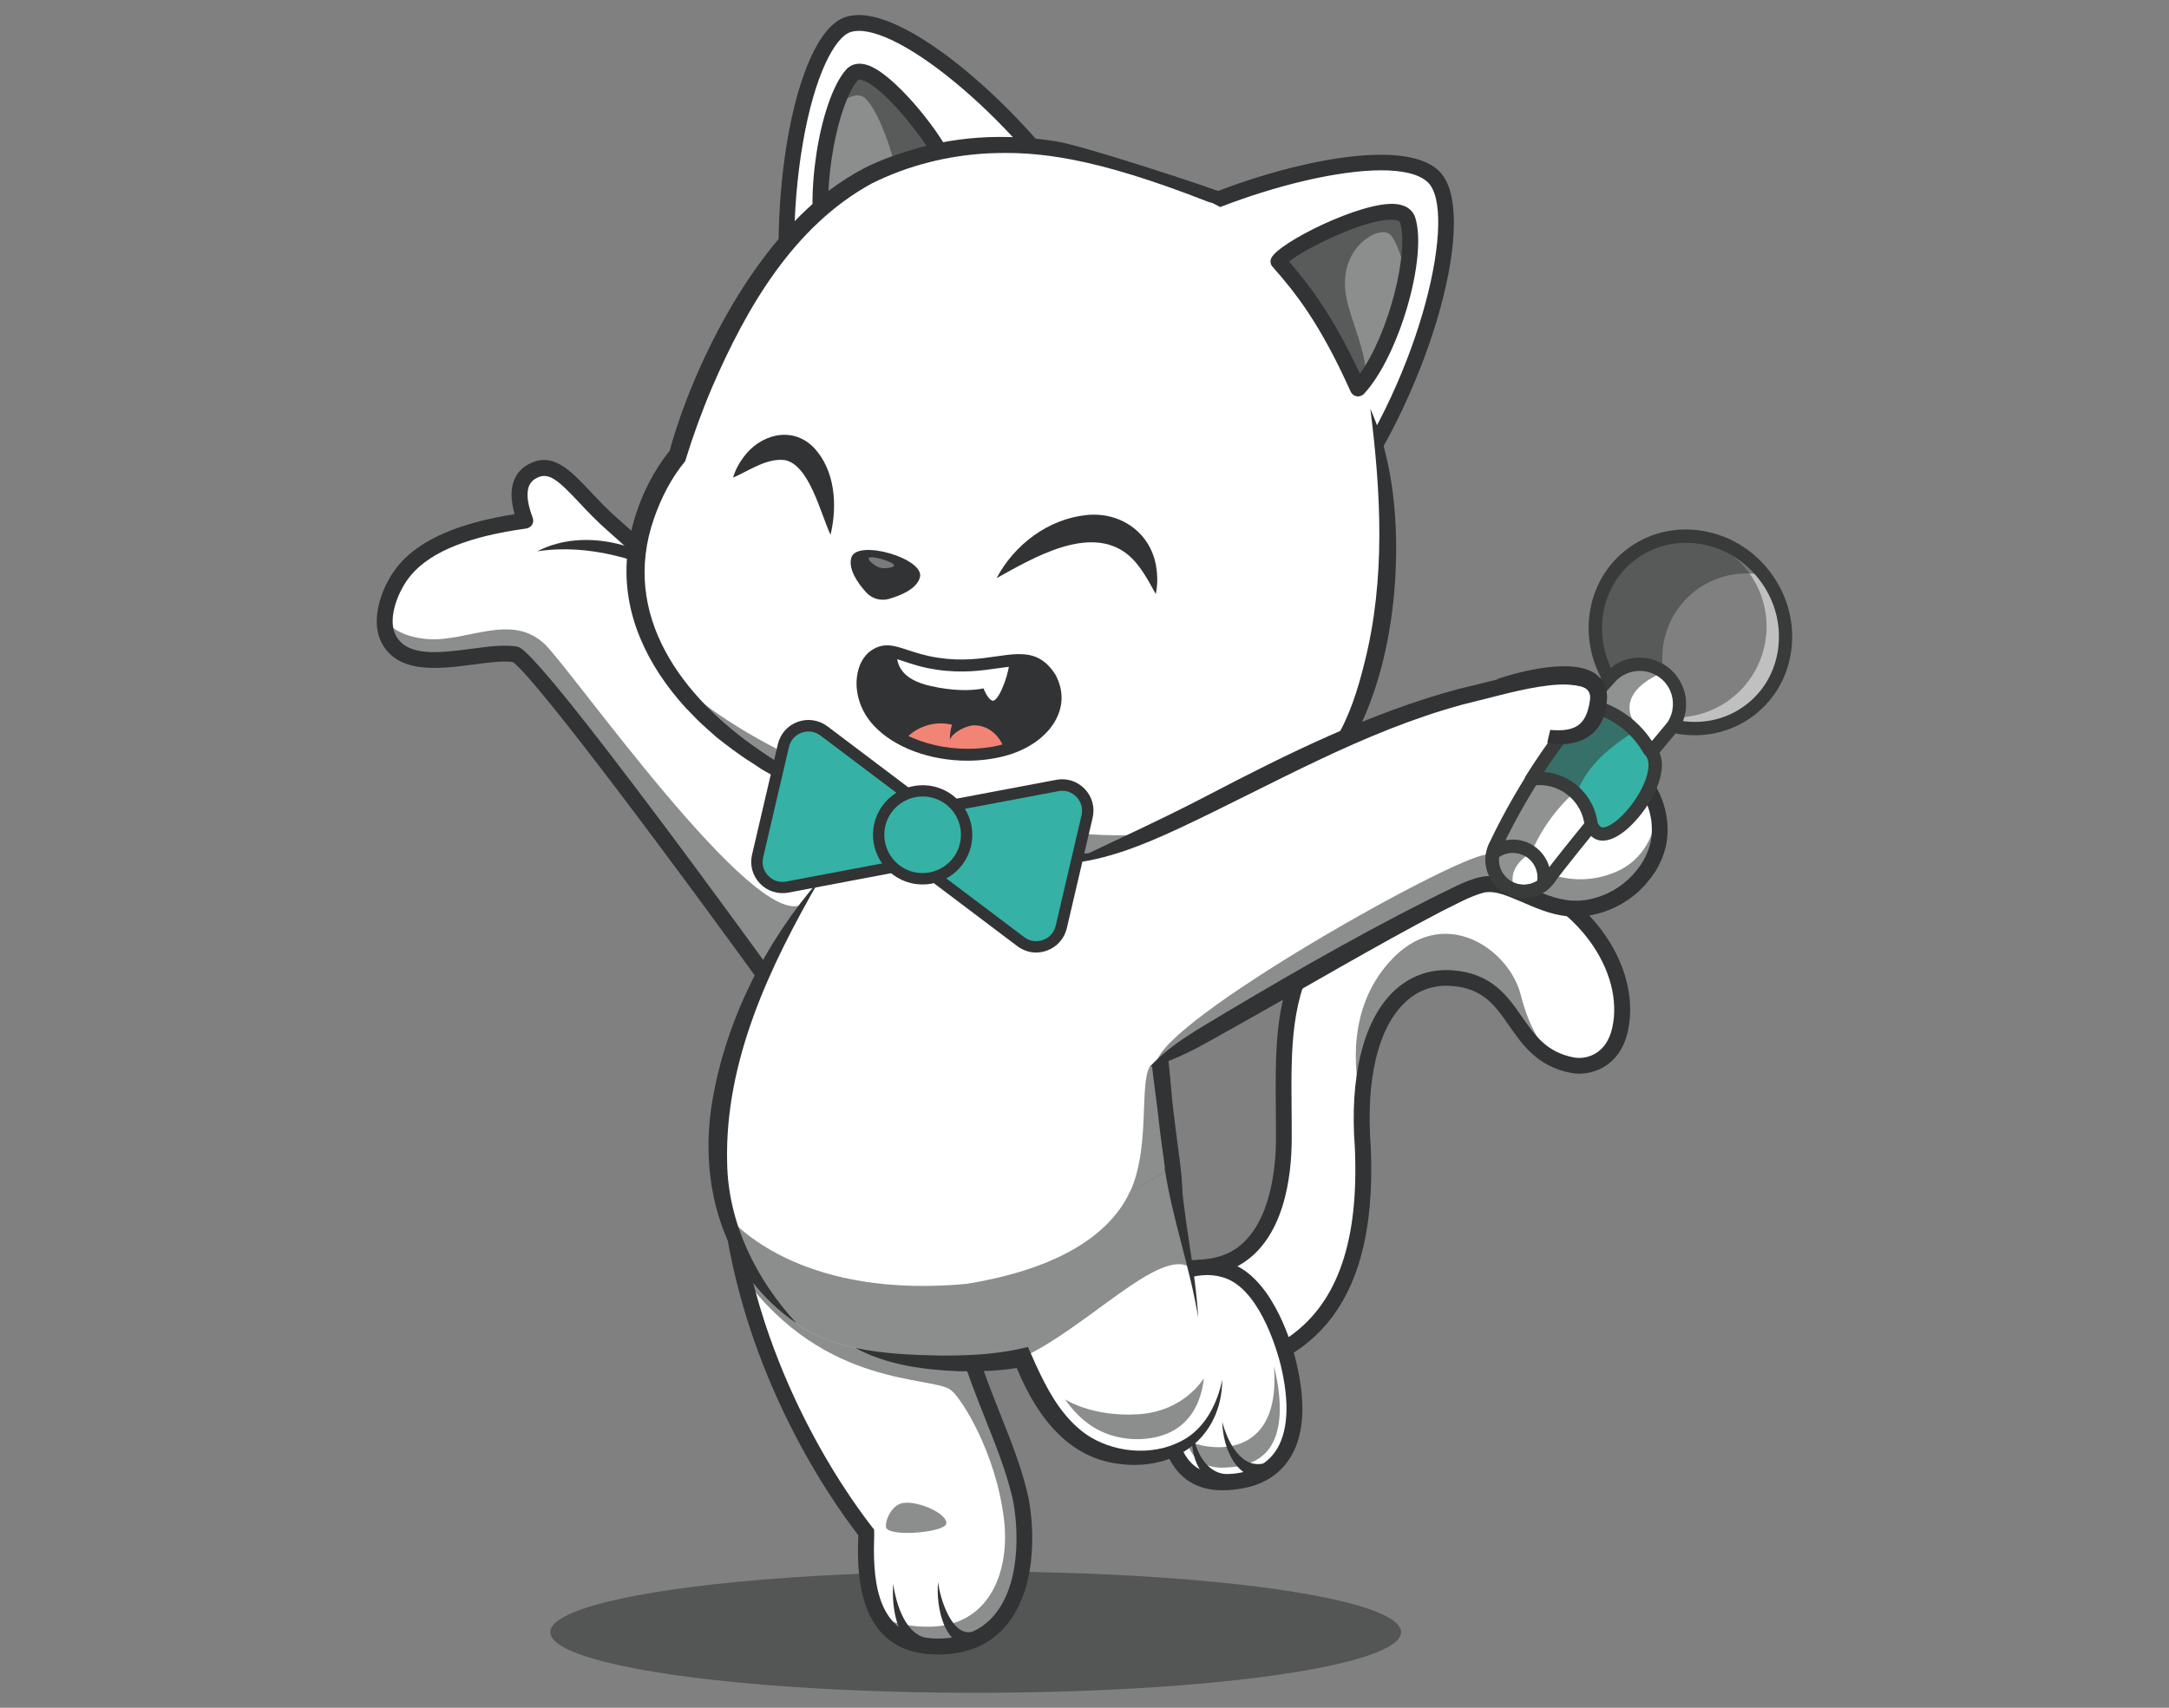 <?xml version="1.0" encoding="UTF-8"?> <!-- Generator: Adobe Illustrator 28.1.0, SVG Export Plug-In . SVG Version: 6.00 Build 0) --> <svg xmlns="http://www.w3.org/2000/svg" xmlns:xlink="http://www.w3.org/1999/xlink" x="0px" y="0px" viewBox="0 0 1680 1323" style="enable-background:new 0 0 1680 1323;" xml:space="preserve"><rect x="0" y="0" width="1680" height="1323" fill="#808080" stroke="none"/> <style type="text/css"> .st0{fill:#FFFFFF;} .st1{fill:#F5B512;} .st2{fill:#0072AA;} .st3{fill:#35B1A5;} .st4{fill:#E11B52;} .st5{fill:#664A95;} .st6{fill:#393A3A;} .st7{clip-path:url(#SVGID_00000003810460460580585540000006332042163058019735_);} .st8{fill:#323334;} .st9{fill:none;} .st10{opacity:0.56;} .st11{fill:#777782;} .st12{fill:#DFE7F2;} .st13{opacity:0.7;} .st14{fill:#9E9E9E;} .st15{opacity:0.5;} .st16{fill:none;stroke:#512717;stroke-width:35.245;stroke-linecap:round;stroke-miterlimit:10;} .st17{fill:#B5CFDD;} .st18{fill:#FAA625;} .st19{opacity:0.54;} .st20{opacity:0.4;} .st21{fill:#959B9E;} .st22{fill:#3A3A3A;} .st23{fill:none;stroke:#323334;stroke-width:3;stroke-linecap:round;stroke-miterlimit:10;} .st24{fill:none;stroke:#FFFFFF;stroke-width:3;stroke-linecap:round;stroke-miterlimit:10;} .st25{fill:none;stroke:#E11B52;stroke-width:3;stroke-linecap:round;stroke-miterlimit:10;} .st26{fill:#390075;} .st27{opacity:0.3;} .st28{opacity:0.2;} .st29{opacity:0.38;} .st30{opacity:0.45;} .st31{fill:#6B184E;} .st32{fill:none;stroke:#390075;stroke-width:33.459;stroke-linecap:round;stroke-miterlimit:10;} .st33{opacity:0.35;} .st34{opacity:0.56;fill:#323334;} .st35{clip-path:url(#SVGID_00000033337785589207029860000006013910111993651614_);} .st36{fill:#35B1A5;stroke:#323334;stroke-width:3;stroke-miterlimit:10;} .st37{fill:#E11B52;stroke:#323334;stroke-width:2;stroke-miterlimit:10;} .st38{fill:#F5B512;stroke:#323334;stroke-width:2;stroke-miterlimit:10;} .st39{fill:none;stroke:#F5B512;stroke-width:3;stroke-linecap:round;stroke-miterlimit:10;} .st40{clip-path:url(#SVGID_00000155122066664651293320000013194043990254220724_);} .st41{fill:#FFFFFF;stroke:#323334;stroke-width:3;stroke-miterlimit:10;} .st42{fill:none;stroke:#35B1A5;stroke-width:3;stroke-linecap:round;stroke-miterlimit:10;} .st43{clip-path:url(#SVGID_00000047739327226867688700000016324995791012480183_);} .st44{fill:#C97043;} .st45{fill:#5E3519;} .st46{fill:#F28475;} .st47{fill:#371A45;} .st48{fill-rule:evenodd;clip-rule:evenodd;fill:#FFFFFF;} .st49{fill-rule:evenodd;clip-rule:evenodd;fill:#35B1A5;} .st50{fill-rule:evenodd;clip-rule:evenodd;fill:#393A3A;} .st51{opacity:0.56;fill:#393A3A;} .st52{fill:#000072;} .st53{fill:#FFB864;} .st54{opacity:0.26;} .st55{opacity:0.6;} .st56{fill-rule:evenodd;clip-rule:evenodd;fill:#E11B52;} .st57{fill:#000067;} .st58{fill-rule:evenodd;clip-rule:evenodd;fill:#323334;} .st59{fill:#2DBEFF;} .st60{fill:#2BAA33;} .st61{fill:#E8E8E8;} .st62{fill:#27B7FF;} .st63{fill:#1FBAFF;} .st64{fill:#F9D3B7;} .st65{fill:#E11B52;stroke:#393A3A;stroke-width:2;stroke-miterlimit:10;} .st66{fill:#FEDA24;} .st67{opacity:0.25;} .st68{fill-rule:evenodd;clip-rule:evenodd;fill:#111111;} .st69{display:none;opacity:0.56;} .st70{display:inline;} .st71{fill:#27305F;} .st72{display:none;} .st73{display:inline;fill:#E97752;} .st74{opacity:0.54;fill:#323334;} .st75{fill:#203361;} .st76{display:inline;fill:#EC7F80;} .st77{fill:none;stroke:#393A3A;stroke-width:4;stroke-miterlimit:10;} .st78{fill:#F7C714;} .st79{clip-path:url(#SVGID_00000029036278944648580780000009027737000768929411_);} .st80{fill:#262C60;} .st81{clip-path:url(#SVGID_00000173124110424562302850000011432685775427653284_);} .st82{opacity:0.3;clip-path:url(#SVGID_00000173124110424562302850000011432685775427653284_);} .st83{opacity:0.56;clip-path:url(#SVGID_00000051368718667239924000000008654980873042391443_);} .st84{opacity:0.56;clip-path:url(#SVGID_00000084505023256135058450000013941460803313406648_);} .st85{opacity:0.56;clip-path:url(#SVGID_00000095337137579420746950000015599938092887533999_);} .st86{opacity:0.6;clip-path:url(#SVGID_00000173124110424562302850000011432685775427653284_);} .st87{clip-path:url(#SVGID_00000165957171423341267960000015378357782143869328_);} .st88{opacity:0.56;clip-path:url(#SVGID_00000179609827958855358130000005090742739507763635_);} .st89{clip-path:url(#SVGID_00000041253441553662236650000001718688558854772921_);} .st90{clip-path:url(#SVGID_00000076578364270898844500000013322434314313381532_);} .st91{opacity:0.56;clip-path:url(#SVGID_00000005962421681411351910000006327772470258034353_);} .st92{clip-path:url(#SVGID_00000149357894142815885680000015268389738890623895_);} .st93{clip-path:url(#SVGID_00000101794716442347861090000015397874652174432948_);} .st94{clip-path:url(#SVGID_00000164495595749992428270000002937960555949948315_);} .st95{clip-path:url(#SVGID_00000164499920364412384150000010913425217965593514_);} .st96{opacity:0.3;clip-path:url(#SVGID_00000164499920364412384150000010913425217965593514_);} .st97{opacity:0.56;clip-path:url(#SVGID_00000094591412135208864130000015791917326424568230_);} .st98{opacity:0.56;clip-path:url(#SVGID_00000160888608792386170620000009030433690794609805_);} .st99{opacity:0.56;clip-path:url(#SVGID_00000094607313723811360210000013909087781240559288_);} .st100{opacity:0.6;clip-path:url(#SVGID_00000164499920364412384150000010913425217965593514_);} .st101{clip-path:url(#SVGID_00000173150054005474383600000011413741749543618182_);} .st102{opacity:0.56;clip-path:url(#SVGID_00000084525979793329074420000000814358887929424018_);} .st103{clip-path:url(#SVGID_00000112626692694662402630000016174278686666888635_);} .st104{clip-path:url(#SVGID_00000132053585661010171460000000801694629900262062_);} .st105{opacity:0.56;clip-path:url(#SVGID_00000032647121260299972230000006117811213096473738_);} .st106{clip-path:url(#SVGID_00000160156876681034347280000004903856861503250572_);} .st107{clip-path:url(#SVGID_00000109746358263465461200000006990041799930689186_);} .st108{fill:#F3AA69;} .st109{fill:#96969D;} .st110{fill:#686969;} .st111{fill:#08AEAE;} .st112{fill:#5ABEC6;} .st113{opacity:0.55;} .st114{fill:#000071;} .st115{opacity:0.73;} .st116{clip-path:url(#SVGID_00000049929614122266265630000009648200197176960670_);} .st117{fill:#32B1D1;} .st118{clip-path:url(#SVGID_00000141417758312754986340000012845280704444050074_);} .st119{fill:#FF926B;} .st120{clip-path:url(#SVGID_00000032619414446205596340000009520190165535933853_);fill:#FFE610;} .st121{clip-path:url(#SVGID_00000032619414446205596340000009520190165535933853_);fill:#FFE611;} .st122{clip-path:url(#SVGID_00000032619414446205596340000009520190165535933853_);fill:#FFE512;} .st123{clip-path:url(#SVGID_00000032619414446205596340000009520190165535933853_);fill:#FFE513;} .st124{clip-path:url(#SVGID_00000032619414446205596340000009520190165535933853_);fill:#FEE414;} .st125{clip-path:url(#SVGID_00000032619414446205596340000009520190165535933853_);fill:#FEE415;} .st126{clip-path:url(#SVGID_00000032619414446205596340000009520190165535933853_);fill:#FEE416;} .st127{clip-path:url(#SVGID_00000032619414446205596340000009520190165535933853_);fill:#FEE317;} .st128{clip-path:url(#SVGID_00000032619414446205596340000009520190165535933853_);fill:#FEE318;} .st129{clip-path:url(#SVGID_00000032619414446205596340000009520190165535933853_);fill:#FEE319;} .st130{clip-path:url(#SVGID_00000032619414446205596340000009520190165535933853_);fill:#FEE21A;} .st131{clip-path:url(#SVGID_00000032619414446205596340000009520190165535933853_);fill:#FEE21B;} .st132{clip-path:url(#SVGID_00000032619414446205596340000009520190165535933853_);fill:#FDE11C;} .st133{clip-path:url(#SVGID_00000032619414446205596340000009520190165535933853_);fill:#FDE11D;} .st134{clip-path:url(#SVGID_00000032619414446205596340000009520190165535933853_);fill:#FDE11E;} .st135{clip-path:url(#SVGID_00000032619414446205596340000009520190165535933853_);fill:#FDE01F;} .st136{clip-path:url(#SVGID_00000032619414446205596340000009520190165535933853_);fill:#FDE020;} .st137{clip-path:url(#SVGID_00000032619414446205596340000009520190165535933853_);fill:#FDDF21;} .st138{clip-path:url(#SVGID_00000032619414446205596340000009520190165535933853_);fill:#FDDF22;} .st139{clip-path:url(#SVGID_00000032619414446205596340000009520190165535933853_);fill:#FCDF23;} .st140{clip-path:url(#SVGID_00000032619414446205596340000009520190165535933853_);fill:#FCDE24;} .st141{clip-path:url(#SVGID_00000032619414446205596340000009520190165535933853_);fill:#FCDE25;} .st142{clip-path:url(#SVGID_00000032619414446205596340000009520190165535933853_);fill:#FCDE27;} .st143{clip-path:url(#SVGID_00000032619414446205596340000009520190165535933853_);fill:#FCDD28;} .st144{clip-path:url(#SVGID_00000032619414446205596340000009520190165535933853_);fill:#FCDD29;} .st145{clip-path:url(#SVGID_00000032619414446205596340000009520190165535933853_);fill:#FCDC2A;} .st146{clip-path:url(#SVGID_00000032619414446205596340000009520190165535933853_);fill:#FBDC2B;} .st147{clip-path:url(#SVGID_00000032619414446205596340000009520190165535933853_);fill:#FBDC2C;} .st148{clip-path:url(#SVGID_00000032619414446205596340000009520190165535933853_);fill:#FBDB2D;} .st149{clip-path:url(#SVGID_00000032619414446205596340000009520190165535933853_);fill:#FBDB2E;} .st150{clip-path:url(#SVGID_00000032619414446205596340000009520190165535933853_);fill:#FBDA2F;} .st151{clip-path:url(#SVGID_00000032619414446205596340000009520190165535933853_);fill:#FBDA30;} .st152{clip-path:url(#SVGID_00000032619414446205596340000009520190165535933853_);fill:#FBDA31;} .st153{clip-path:url(#SVGID_00000032619414446205596340000009520190165535933853_);fill:#FBD932;} .st154{clip-path:url(#SVGID_00000032619414446205596340000009520190165535933853_);fill:#FAD933;} .st155{clip-path:url(#SVGID_00000032619414446205596340000009520190165535933853_);fill:#FAD834;} .st156{clip-path:url(#SVGID_00000032619414446205596340000009520190165535933853_);fill:#FAD835;} .st157{clip-path:url(#SVGID_00000032619414446205596340000009520190165535933853_);fill:#FAD836;} .st158{clip-path:url(#SVGID_00000032619414446205596340000009520190165535933853_);fill:#FAD737;} .st159{clip-path:url(#SVGID_00000032619414446205596340000009520190165535933853_);fill:#FAD738;} .st160{clip-path:url(#SVGID_00000032619414446205596340000009520190165535933853_);fill:#FAD739;} .st161{clip-path:url(#SVGID_00000032619414446205596340000009520190165535933853_);fill:#F9D63A;} .st162{clip-path:url(#SVGID_00000032619414446205596340000009520190165535933853_);fill:#F9D63B;} .st163{clip-path:url(#SVGID_00000032619414446205596340000009520190165535933853_);fill:#F9D53C;} .st164{clip-path:url(#SVGID_00000032619414446205596340000009520190165535933853_);fill:#F9D53D;} .st165{fill:#FFFAFA;} .st166{clip-path:url(#SVGID_00000129910527314489876770000017154680621583122599_);fill:#FFFFFF;} .st167{clip-path:url(#SVGID_00000119082928978360622660000016450676669024599229_);fill:#FFE610;} .st168{clip-path:url(#SVGID_00000119082928978360622660000016450676669024599229_);fill:#FFE611;} .st169{clip-path:url(#SVGID_00000119082928978360622660000016450676669024599229_);fill:#FFE512;} .st170{clip-path:url(#SVGID_00000119082928978360622660000016450676669024599229_);fill:#FFE513;} .st171{clip-path:url(#SVGID_00000119082928978360622660000016450676669024599229_);fill:#FEE414;} .st172{clip-path:url(#SVGID_00000119082928978360622660000016450676669024599229_);fill:#FEE415;} .st173{clip-path:url(#SVGID_00000119082928978360622660000016450676669024599229_);fill:#FEE416;} .st174{clip-path:url(#SVGID_00000119082928978360622660000016450676669024599229_);fill:#FEE317;} .st175{clip-path:url(#SVGID_00000119082928978360622660000016450676669024599229_);fill:#FEE318;} .st176{clip-path:url(#SVGID_00000119082928978360622660000016450676669024599229_);fill:#FEE319;} .st177{clip-path:url(#SVGID_00000119082928978360622660000016450676669024599229_);fill:#FEE21A;} .st178{clip-path:url(#SVGID_00000119082928978360622660000016450676669024599229_);fill:#FEE21B;} .st179{clip-path:url(#SVGID_00000119082928978360622660000016450676669024599229_);fill:#FDE11C;} .st180{clip-path:url(#SVGID_00000119082928978360622660000016450676669024599229_);fill:#FDE11D;} .st181{clip-path:url(#SVGID_00000119082928978360622660000016450676669024599229_);fill:#FDE11E;} .st182{clip-path:url(#SVGID_00000119082928978360622660000016450676669024599229_);fill:#FDE01F;} .st183{clip-path:url(#SVGID_00000119082928978360622660000016450676669024599229_);fill:#FDE020;} .st184{clip-path:url(#SVGID_00000119082928978360622660000016450676669024599229_);fill:#FDDF21;} .st185{clip-path:url(#SVGID_00000119082928978360622660000016450676669024599229_);fill:#FDDF22;} .st186{clip-path:url(#SVGID_00000119082928978360622660000016450676669024599229_);fill:#FCDF23;} .st187{clip-path:url(#SVGID_00000119082928978360622660000016450676669024599229_);fill:#FCDE24;} .st188{clip-path:url(#SVGID_00000119082928978360622660000016450676669024599229_);fill:#FCDE25;} .st189{clip-path:url(#SVGID_00000119082928978360622660000016450676669024599229_);fill:#FCDE27;} .st190{clip-path:url(#SVGID_00000119082928978360622660000016450676669024599229_);fill:#FCDD28;} .st191{clip-path:url(#SVGID_00000119082928978360622660000016450676669024599229_);fill:#FCDD29;} .st192{clip-path:url(#SVGID_00000119082928978360622660000016450676669024599229_);fill:#FCDC2A;} .st193{clip-path:url(#SVGID_00000119082928978360622660000016450676669024599229_);fill:#FBDC2B;} .st194{clip-path:url(#SVGID_00000119082928978360622660000016450676669024599229_);fill:#FBDC2C;} .st195{clip-path:url(#SVGID_00000119082928978360622660000016450676669024599229_);fill:#FBDB2D;} .st196{clip-path:url(#SVGID_00000119082928978360622660000016450676669024599229_);fill:#FBDB2E;} .st197{clip-path:url(#SVGID_00000119082928978360622660000016450676669024599229_);fill:#FBDA2F;} .st198{clip-path:url(#SVGID_00000119082928978360622660000016450676669024599229_);fill:#FBDA30;} .st199{clip-path:url(#SVGID_00000119082928978360622660000016450676669024599229_);fill:#FBDA31;} .st200{clip-path:url(#SVGID_00000119082928978360622660000016450676669024599229_);fill:#FBD932;} .st201{clip-path:url(#SVGID_00000119082928978360622660000016450676669024599229_);fill:#FAD933;} .st202{clip-path:url(#SVGID_00000119082928978360622660000016450676669024599229_);fill:#FAD834;} .st203{clip-path:url(#SVGID_00000119082928978360622660000016450676669024599229_);fill:#FAD835;} .st204{clip-path:url(#SVGID_00000119082928978360622660000016450676669024599229_);fill:#FAD836;} .st205{clip-path:url(#SVGID_00000119082928978360622660000016450676669024599229_);fill:#FAD737;} .st206{clip-path:url(#SVGID_00000119082928978360622660000016450676669024599229_);fill:#FAD738;} .st207{clip-path:url(#SVGID_00000119082928978360622660000016450676669024599229_);fill:#FAD739;} .st208{clip-path:url(#SVGID_00000119082928978360622660000016450676669024599229_);fill:#F9D63A;} .st209{clip-path:url(#SVGID_00000119082928978360622660000016450676669024599229_);fill:#F9D63B;} .st210{clip-path:url(#SVGID_00000119082928978360622660000016450676669024599229_);fill:#F9D53C;} .st211{clip-path:url(#SVGID_00000119082928978360622660000016450676669024599229_);fill:#F9D53D;} .st212{clip-path:url(#SVGID_00000083779191616672977000000017869923205713360016_);fill:#FFE610;} .st213{clip-path:url(#SVGID_00000083779191616672977000000017869923205713360016_);fill:#FFE611;} .st214{clip-path:url(#SVGID_00000083779191616672977000000017869923205713360016_);fill:#FFE512;} .st215{clip-path:url(#SVGID_00000083779191616672977000000017869923205713360016_);fill:#FFE513;} .st216{clip-path:url(#SVGID_00000083779191616672977000000017869923205713360016_);fill:#FEE414;} .st217{clip-path:url(#SVGID_00000083779191616672977000000017869923205713360016_);fill:#FEE415;} .st218{clip-path:url(#SVGID_00000083779191616672977000000017869923205713360016_);fill:#FEE416;} .st219{clip-path:url(#SVGID_00000083779191616672977000000017869923205713360016_);fill:#FEE317;} .st220{clip-path:url(#SVGID_00000083779191616672977000000017869923205713360016_);fill:#FEE318;} .st221{clip-path:url(#SVGID_00000083779191616672977000000017869923205713360016_);fill:#FEE319;} .st222{clip-path:url(#SVGID_00000083779191616672977000000017869923205713360016_);fill:#FEE21A;} .st223{clip-path:url(#SVGID_00000083779191616672977000000017869923205713360016_);fill:#FEE21B;} .st224{clip-path:url(#SVGID_00000083779191616672977000000017869923205713360016_);fill:#FDE11C;} .st225{clip-path:url(#SVGID_00000083779191616672977000000017869923205713360016_);fill:#FDE11D;} .st226{clip-path:url(#SVGID_00000083779191616672977000000017869923205713360016_);fill:#FDE11E;} .st227{clip-path:url(#SVGID_00000083779191616672977000000017869923205713360016_);fill:#FDE01F;} .st228{clip-path:url(#SVGID_00000083779191616672977000000017869923205713360016_);fill:#FDE020;} .st229{clip-path:url(#SVGID_00000083779191616672977000000017869923205713360016_);fill:#FDDF21;} .st230{clip-path:url(#SVGID_00000083779191616672977000000017869923205713360016_);fill:#FDDF22;} .st231{clip-path:url(#SVGID_00000083779191616672977000000017869923205713360016_);fill:#FCDF23;} .st232{clip-path:url(#SVGID_00000083779191616672977000000017869923205713360016_);fill:#FCDE24;} .st233{clip-path:url(#SVGID_00000083779191616672977000000017869923205713360016_);fill:#FCDE25;} .st234{clip-path:url(#SVGID_00000083779191616672977000000017869923205713360016_);fill:#FCDE27;} .st235{clip-path:url(#SVGID_00000083779191616672977000000017869923205713360016_);fill:#FCDD28;} .st236{clip-path:url(#SVGID_00000083779191616672977000000017869923205713360016_);fill:#FCDD29;} .st237{clip-path:url(#SVGID_00000083779191616672977000000017869923205713360016_);fill:#FCDC2A;} .st238{clip-path:url(#SVGID_00000083779191616672977000000017869923205713360016_);fill:#FBDC2B;} .st239{clip-path:url(#SVGID_00000083779191616672977000000017869923205713360016_);fill:#FBDC2C;} .st240{clip-path:url(#SVGID_00000083779191616672977000000017869923205713360016_);fill:#FBDB2D;} .st241{clip-path:url(#SVGID_00000083779191616672977000000017869923205713360016_);fill:#FBDB2E;} .st242{clip-path:url(#SVGID_00000083779191616672977000000017869923205713360016_);fill:#FBDA2F;} .st243{clip-path:url(#SVGID_00000083779191616672977000000017869923205713360016_);fill:#FBDA30;} .st244{clip-path:url(#SVGID_00000083779191616672977000000017869923205713360016_);fill:#FBDA31;} .st245{clip-path:url(#SVGID_00000083779191616672977000000017869923205713360016_);fill:#FBD932;} .st246{clip-path:url(#SVGID_00000083779191616672977000000017869923205713360016_);fill:#FAD933;} .st247{clip-path:url(#SVGID_00000083779191616672977000000017869923205713360016_);fill:#FAD834;} .st248{clip-path:url(#SVGID_00000083779191616672977000000017869923205713360016_);fill:#FAD835;} .st249{clip-path:url(#SVGID_00000083779191616672977000000017869923205713360016_);fill:#FAD836;} .st250{clip-path:url(#SVGID_00000083779191616672977000000017869923205713360016_);fill:#FAD737;} .st251{clip-path:url(#SVGID_00000083779191616672977000000017869923205713360016_);fill:#FAD738;} .st252{clip-path:url(#SVGID_00000083779191616672977000000017869923205713360016_);fill:#FAD739;} .st253{clip-path:url(#SVGID_00000083779191616672977000000017869923205713360016_);fill:#F9D63A;} .st254{clip-path:url(#SVGID_00000083779191616672977000000017869923205713360016_);fill:#F9D63B;} .st255{clip-path:url(#SVGID_00000083779191616672977000000017869923205713360016_);fill:#F9D53C;} .st256{clip-path:url(#SVGID_00000083779191616672977000000017869923205713360016_);fill:#F9D53D;} .st257{clip-path:url(#SVGID_00000171701702205513595310000016204915352152678025_);fill:#FFE610;} .st258{clip-path:url(#SVGID_00000171701702205513595310000016204915352152678025_);fill:#FFE611;} .st259{clip-path:url(#SVGID_00000171701702205513595310000016204915352152678025_);fill:#FFE512;} .st260{clip-path:url(#SVGID_00000171701702205513595310000016204915352152678025_);fill:#FFE513;} .st261{clip-path:url(#SVGID_00000171701702205513595310000016204915352152678025_);fill:#FEE414;} .st262{clip-path:url(#SVGID_00000171701702205513595310000016204915352152678025_);fill:#FEE415;} .st263{clip-path:url(#SVGID_00000171701702205513595310000016204915352152678025_);fill:#FEE416;} .st264{clip-path:url(#SVGID_00000171701702205513595310000016204915352152678025_);fill:#FEE317;} .st265{clip-path:url(#SVGID_00000171701702205513595310000016204915352152678025_);fill:#FEE318;} .st266{clip-path:url(#SVGID_00000171701702205513595310000016204915352152678025_);fill:#FEE319;} .st267{clip-path:url(#SVGID_00000171701702205513595310000016204915352152678025_);fill:#FEE21A;} .st268{clip-path:url(#SVGID_00000171701702205513595310000016204915352152678025_);fill:#FEE21B;} .st269{clip-path:url(#SVGID_00000171701702205513595310000016204915352152678025_);fill:#FDE11C;} .st270{clip-path:url(#SVGID_00000171701702205513595310000016204915352152678025_);fill:#FDE11D;} .st271{clip-path:url(#SVGID_00000171701702205513595310000016204915352152678025_);fill:#FDE11E;} .st272{clip-path:url(#SVGID_00000171701702205513595310000016204915352152678025_);fill:#FDE01F;} .st273{clip-path:url(#SVGID_00000171701702205513595310000016204915352152678025_);fill:#FDE020;} .st274{clip-path:url(#SVGID_00000171701702205513595310000016204915352152678025_);fill:#FDDF21;} .st275{clip-path:url(#SVGID_00000171701702205513595310000016204915352152678025_);fill:#FDDF22;} .st276{clip-path:url(#SVGID_00000171701702205513595310000016204915352152678025_);fill:#FCDF23;} .st277{clip-path:url(#SVGID_00000171701702205513595310000016204915352152678025_);fill:#FCDE24;} .st278{clip-path:url(#SVGID_00000171701702205513595310000016204915352152678025_);fill:#FCDE25;} .st279{clip-path:url(#SVGID_00000171701702205513595310000016204915352152678025_);fill:#FCDE27;} .st280{clip-path:url(#SVGID_00000171701702205513595310000016204915352152678025_);fill:#FCDD28;} .st281{clip-path:url(#SVGID_00000171701702205513595310000016204915352152678025_);fill:#FCDD29;} .st282{clip-path:url(#SVGID_00000171701702205513595310000016204915352152678025_);fill:#FCDC2A;} .st283{clip-path:url(#SVGID_00000171701702205513595310000016204915352152678025_);fill:#FBDC2B;} .st284{clip-path:url(#SVGID_00000171701702205513595310000016204915352152678025_);fill:#FBDC2C;} .st285{clip-path:url(#SVGID_00000171701702205513595310000016204915352152678025_);fill:#FBDB2D;} .st286{clip-path:url(#SVGID_00000171701702205513595310000016204915352152678025_);fill:#FBDB2E;} .st287{clip-path:url(#SVGID_00000171701702205513595310000016204915352152678025_);fill:#FBDA2F;} .st288{clip-path:url(#SVGID_00000171701702205513595310000016204915352152678025_);fill:#FBDA30;} .st289{clip-path:url(#SVGID_00000171701702205513595310000016204915352152678025_);fill:#FBDA31;} .st290{clip-path:url(#SVGID_00000171701702205513595310000016204915352152678025_);fill:#FBD932;} .st291{clip-path:url(#SVGID_00000171701702205513595310000016204915352152678025_);fill:#FAD933;} .st292{clip-path:url(#SVGID_00000171701702205513595310000016204915352152678025_);fill:#FAD834;} .st293{clip-path:url(#SVGID_00000171701702205513595310000016204915352152678025_);fill:#FAD835;} .st294{clip-path:url(#SVGID_00000171701702205513595310000016204915352152678025_);fill:#FAD836;} .st295{clip-path:url(#SVGID_00000171701702205513595310000016204915352152678025_);fill:#FAD737;} .st296{clip-path:url(#SVGID_00000171701702205513595310000016204915352152678025_);fill:#FAD738;} .st297{clip-path:url(#SVGID_00000171701702205513595310000016204915352152678025_);fill:#FAD739;} .st298{clip-path:url(#SVGID_00000171701702205513595310000016204915352152678025_);fill:#F9D63A;} .st299{clip-path:url(#SVGID_00000171701702205513595310000016204915352152678025_);fill:#F9D63B;} .st300{clip-path:url(#SVGID_00000171701702205513595310000016204915352152678025_);fill:#F9D53C;} .st301{clip-path:url(#SVGID_00000171701702205513595310000016204915352152678025_);fill:#F9D53D;} .st302{fill:#F95089;} .st303{fill:#020772;} .st304{opacity:0.46;} .st305{fill:#5F5A57;stroke:#390075;stroke-width:0;stroke-miterlimit:10;} .st306{opacity:0.65;} .st307{fill:#35B1A5;stroke:#393A3A;stroke-width:2;stroke-miterlimit:10;} .st308{fill:#FF3939;} .st309{fill:#000076;} .st310{fill:#F9A429;} .st311{fill:#31A1F4;} .st312{fill:#FFD03B;} .st313{fill:#F27E80;} .st314{fill:#FF5C64;} .st315{fill:#74748C;} .st316{fill:#00085F;} .st317{fill:#8DC63F;} .st318{fill:#2D0106;} .st319{opacity:0.47;} .st320{fill:#F5B512;stroke:#393A3A;stroke-width:6;stroke-miterlimit:10;} .st321{fill:#E11B52;stroke:#393A3A;stroke-width:9;stroke-miterlimit:10;} .st322{fill:#35B1A5;stroke:#393A3A;stroke-width:8;stroke-miterlimit:10;} .st323{fill:#35B1A5;stroke:#393A3A;stroke-width:9;stroke-miterlimit:10;} .st324{fill:#B25B36;} .st325{fill:#FFAD40;} .st326{opacity:0.29;} .st327{fill:#4EAFE3;} .st328{fill:#FFB3B3;} .st329{fill:#FF9292;} .st330{fill:#E2E2E2;} .st331{fill:#992269;} .st332{fill:#FFB81A;} .st333{opacity:0.36;} .st334{fill:#7F2222;} </style> <g id="Layer_1"> <g> <g class="st10"> <ellipse class="st8" cx="755.7" cy="1264.4" rx="329.5" ry="47"></ellipse> </g> <g> <g> <g> <g> <path class="st0" d="M862.5,956.2c33.1,33.8,76.7,28.3,93.6,19.1c30.8-16.7,38.4-60.3,38.4-93.3 c0.1-60.7-4.4-105.4,23.2-149.9c25-40.4,71-65.1,117.1-61.3c82,6.8,131.5,74.6,120.1,126.5c-5.6,25.3-25.8,29.9-36.8,27.8 c-49.4-9.4-40.7-63.6-93.3-67.5c-45.8-3.3-75.8,45.2-69.3,131c2.9,65.8-9.3,120.2-52.4,151c-29,20.7-101.5,34.6-149.4,6.9 L862.5,956.2z"></path> </g> <g class="st10"> <path class="st8" d="M1209.2,822.8c-29.8-10.4-34.6-39.9-56.2-55.5c-7.1-5.1-16-8.7-28.1-9.6c-39.7-2.9-67.5,33.2-70,98.8 c-7-29.3-10.6-75.2,20.9-110.9c41-46.5,93-11,102.1,25.1C1184,794.9,1194.2,813.7,1209.2,822.8z"></path> </g> <g> <path class="st8" d="M919,1068.4c-23.8,0-48.1-4.7-68.3-16.4l6.1-10.6c45.1,26.1,114.7,13.5,142.8-6.6 c36.7-26.3,53-73.9,49.8-145.7c-4.1-54.4,6.2-97.1,28.9-120c12.7-12.7,28.9-18.8,46.9-17.4c30.2,2.2,42.7,20.2,53.6,36 c9.8,14.1,19,27.5,40.3,31.5c8.2,1.6,24.9-1.3,29.7-23.1c4.7-21.3-1.8-45.8-17.7-67.4c-21.8-29.5-57.1-48.4-96.9-51.7 c-43.5-3.6-87.2,19.3-111.4,58.4c-23.1,37.3-22.8,75.6-22.4,124.1c0.1,7.3,0.1,14.8,0.1,22.5c0,28.5-5.5,79.1-41.6,98.7 c-17.3,9.4-64.8,16.8-100.9-20.2l8.8-8.6c31.3,32,71.7,25.9,86.3,18c31.7-17.2,35.2-67.2,35.2-87.9c0-7.7-0.1-15.2-0.1-22.4 c-0.4-50.5-0.8-90.3,24.2-130.7c26.6-43,74.8-68.2,122.9-64.2c43.3,3.6,81.9,24.3,105.8,56.7c18,24.4,25.2,52.6,19.8,77.3 c-6.3,28.8-29.7,35.2-43.9,32.5c-26.2-5-37.8-21.8-48.1-36.6c-10.8-15.6-20.1-29-44.5-30.8c-14.5-1.1-27.1,3.6-37.3,13.9 c-20.2,20.3-29.2,59.5-25.4,110.6c3.4,76.5-14.6,127.6-54.9,156.4C988.1,1058.1,954,1068.4,919,1068.4z"></path> </g> </g> <g> <path class="st0" d="M887.2,1007.5c13.3-20.4,42.5-32.2,65.8-22.4c27.2,11.4,41.1,55.7,44.8,70.6c14.1,57.9-4,88.6-43,92.1 c-42.7,5-48.7-30.2-51.2-47.4L887.2,1007.5z"></path> </g> <g class="st10"> <path class="st8" d="M946.9,1137c-15.4,0-23.3-7.2-27.7-19.6c-1.9-5.3,5.4,0.3,5.4,0.3c1.5,2,68.1,21.3,62.2-59.2 c7,28.5,5.7,50.4-3.5,63.4c-6.1,8.5-16,13.4-29.4,14.7l-0.3,0C951.2,1136.8,949,1137,946.9,1137z"></path> </g> <g> <path class="st8" d="M946.8,1154.5c-41.5,0-47.3-39.5-49.2-53.1l12.1-1.8c3.5,24.2,11.3,46,44.4,42.2 c15.2-1.4,26.4-7.1,33.4-16.9c10.2-14.3,11.7-37.7,4.4-67.7c-1.4-5.6-14.1-55.1-41.2-66.4c-19.6-8.2-45.7,0.8-58.3,20.1 l-10.3-6.7c15.7-24,48.6-35.1,73.3-24.7c31.9,13.4,45.9,64.7,48.4,74.8c8.3,34.1,6.2,60.2-6.3,77.7 c-9.2,12.9-23.3,20.2-42.1,22C952.4,1154.4,949.5,1154.5,946.8,1154.5z"></path> </g> <g> <path class="st8" d="M923.4,1107.1c1.8,17,11.8,37.8,31.8,34.6c0,0,0,12.3,0,12.3C930.3,1152.2,921.1,1129,923.4,1107.1 L923.4,1107.1z"></path> </g> <g> <path class="st8" d="M946.7,1101.5c4,15.1,14.6,37.3,33.4,31.9c0,0,1.8,12.1,1.8,12.1C957.2,1147.3,947.3,1122,946.7,1101.5 L946.7,1101.5z"></path> </g> <g> <path class="st0" d="M690.6,633.6l-15.8,24.3l-40,61.3l-32.7,50c0,0-179.4-248.5-202.5-262.3c-26.7-5-83.6,19.8-99.2-13.1 c-1.9-3.9-2.6-8.5-2.5-13.4c0.2-9.3,3.5-19.6,8.5-28.6c2.3-4.1,4.9-7.9,7.8-11.1c3.6-4.1,7.8-7.8,12.4-11.1 c23.1-16.7,56.5-23.2,80.3-26.5c-4.4-11.4-9-29.7,4.6-37.7c20.9-12.4,34.3,15.6,63.2,40.8c34.6,30.2,77,73.6,115,114.4 C644.7,579.9,690.6,633.6,690.6,633.6z"></path> </g> <g class="st20"> <path class="st0" d="M690.6,633.6l-5.1,7.9c-4-4.7-48.3-56.1-100.8-112.5c-38-40.8-80.4-84.2-115-114.4 c-28.8-25.2-42.2-53.2-63.1-40.8c-1.3,0.7-2.4,1.6-3.3,2.5c1.2-4.3,3.7-8.1,8.2-10.7c20.9-12.4,34.3,15.6,63.2,40.8 c34.6,30.2,77,73.6,115,114.4C644.7,579.9,690.6,633.6,690.6,633.6z"></path> </g> <g class="st10"> <path class="st8" d="M634.8,719.2l-32.7,50c0,0-179.4-248.5-202.5-262.3c-26.7-5-83.6,19.8-99.2-13.1 c-1.9-3.9-2.6-8.5-2.5-13.4c5.3,6.4,15.3,13.3,33.5,14.7c30.3,2.3,64.7-20.6,90.5,3.9c20.7,19.6,163,223,199.5,201.5 C632.7,694.1,635.8,703.3,634.8,719.2z"></path> </g> <g> <path class="st8" d="M597.1,772.9c-70.7-97.9-180.9-246.1-199.8-260c-7.8-1.1-19,0.3-30.7,1.9c-26.5,3.5-59.4,7.8-71.7-18.2 c-8.2-17.4,1-44,14.6-59.7c16.6-19.1,45.8-31.7,89.1-38.6c-6.9-23.9,2.8-34,9.6-38c19.1-11.4,33.1,3.5,49.3,20.7 c6.1,6.5,13,13.8,21,20.8c84.2,73.5,215.4,226.4,216.7,227.9l-9.3,8C684.7,636.1,554,483.9,470.5,411 c-8.4-7.4-15.6-14.9-21.8-21.6c-17.3-18.4-24.3-24.4-34.1-18.5c-9.2,5.4-6.1,19.4-2,30.2c0.7,1.7,0.5,3.7-0.4,5.3 c-1,1.6-2.6,2.7-4.4,3c-44.3,6.1-73.4,17.7-88.9,35.5c-10.9,12.5-18.6,34.1-12.8,46.4c8.5,17.9,34.2,14.6,59,11.3 c13.3-1.8,25.9-3.4,35.7-1.6c0.7,0.1,1.4,0.4,2,0.8c23.5,14,185.9,238.4,204.3,263.9L597.1,772.9z"></path> </g> <g> <path class="st44" d="M739.2,985.5c3.1,66.5,38.3,120.1,50.7,172.3c7.1,28.6,11.8,120.7-67.1,117.7 c-60.5-2.1-51.3-75-51.9-88.3c-8.6-11.1-93.8-117.8-106.8-269.2L739.2,985.5z"></path> </g> <g> <path class="st0" d="M722.8,1275.5c-21.3-0.8-34-10.3-41.5-22.9c-13.8-23.2-10.1-56.7-10.4-65.3c-7.2-9.3-67.8-85.3-95.2-198.2 c-5.4-22.3-9.5-46-11.7-70.9l175.2,67.4c3.1,66.5,38.3,120.1,50.7,172.3C797,1186.5,801.7,1278.6,722.8,1275.5z"></path> </g> <g class="st10"> <path class="st8" d="M732.9,1180.5c-1.4,6.8-46.1,10.6-46.7,2.3c-0.4-5.9,4.7-16.9,13-18.4 C711.1,1162.3,734.5,1172.9,732.9,1180.5z"></path> </g> <g class="st10"> <path class="st8" d="M722.8,1275.5c-21.3-0.8-34-10.3-41.5-22.9c10.1,4.5,24,8.3,41.5,7.5c44.3-2.1,59.9-43.6,54.7-84.2 c-6.4-50.9-32.6-92.5-40.9-99c-14.4-11.3-97-0.9-160.9-87.8c-5.4-22.3-9.5-46-11.7-70.9l175.2,67.4 c3.1,66.5,38.3,120.1,50.7,172.3C797,1186.5,801.7,1278.6,722.8,1275.5z"></path> </g> <g> <path class="st8" d="M726.6,1281.7c-1.4,0-2.7,0-4.1-0.1c-60-2.1-58.4-67-57.8-88.4c0-1.5,0.1-2.8,0.1-3.9 c-23-29.7-94.9-132.8-106.8-270.8l12.2-1.1c11.8,136,83.3,237.3,105,265.2l1.8,2.3l0.1,2c0.1,1.6,0,3.8-0.1,6.6 c-0.9,34.5,3.6,74.3,46,75.8c20.9,0.8,36.9-5.5,47.7-18.8c22.5-27.6,16.9-76.4,13.2-91.3c-4.6-19.2-12.2-38.6-20.4-59.1 c-14-35.3-28.5-71.8-30.5-114.4l12.2-0.6c1.9,40.6,16,76.1,29.6,110.5c8.3,20.9,16.2,40.7,20.9,60.8 c4.4,17.6,10.1,70.3-15.6,101.9C767.6,1273.8,749.6,1281.7,726.6,1281.7z"></path> </g> <g> <path class="st0" d="M888.9,988.2c0,0-24.4,65.1-134,65.1s-138-28.2-138-28.2c-28.9-25.2-45.8-53.9-54.2-83.9 c-27.4-97.6,35.2-209.2,72.2-259.8c0,0,73.8-95.2,126.9-98.1c53.1-2.9,129.4,158.9,129.4,158.9c3.9,46.9,9.2,104.2,17.1,162.3 c0.5,3.5,0.9,7.1,1.2,10.6C911.2,937,908.3,959.5,888.9,988.2z"></path> </g> <g class="st10"> <path class="st8" d="M888.9,988.2c0,0-24.4,65.1-134,65.1s-138-28.2-138-28.2c-28.9-25.2-45.8-53.9-54.2-83.9 c10.8,12.6,63.5,65.1,187.2,53.3c38.5-3.7,92.7-51.1,125.4-71.2c18-39.3,4.1-96.4,19.8-100.9c0,0,7.5,102.5,14.5,92.8 C911.2,937,908.3,959.5,888.9,988.2z"></path> </g> <g> <path class="st8" d="M891.1,742.2c5.1,20.2,8.5,41.5,11.8,62c3.2,20.7,3.9,41.7,6.7,62.4c5.9,51,15.7,78.6-15.6,125.1 c-4.7,6.5-14.5,0-10.1-6.9c29.4-43,18.8-69.5,13.6-116.7c-2.2-20.9-5.9-41.6-6.8-62.7C889.8,784.6,889.5,762.9,891.1,742.2 L891.1,742.2z"></path> </g> <g> <path class="st8" d="M616.9,1025.1c-56.8-38.8-76.3-106.9-65.1-172.7c10.9-63.2,41.3-122.9,83.1-171 c-38.6,67-73.6,140.3-71.7,219.1C563.9,947.4,585.4,990.7,616.9,1025.1L616.9,1025.1z"></path> </g> <g> <path class="st0" d="M946.7,1068.7c-6.2,55.3-52.4,66-85.2,58.3c-39.6-9.3-57-45.8-69.6-75.3l0,0c-34.5,7.6-96.4,5.4-129.6-7.5 l87.5-49.7l158.5-89.9c3.6,36.8,15.7,78.7,19.9,116.3c0,0,13,2.5,15.8,13.1C947.6,1047.2,946.7,1068.7,946.7,1068.7z"></path> </g> <g class="st10"> <path class="st8" d="M932.5,1067.6c-4.8,41.2-34.4,47.3-51.7,47.3c-5.4,0-10.8-0.6-16-1.9c-17.6-4.2-30.1-15-39.9-29 c0,0,20.7,13.9,56.8,11.6C917.6,1093.4,932.5,1067.6,932.5,1067.6z"></path> </g> <g class="st10"> <path class="st8" d="M921.9,981.9c-23.5-15.8-79.7,46.4-130,69.7l0,0c-34.5,7.6-96.4,5.4-129.6-7.5l87.5-49.7 c76.2-12.6,111.8-41.7,125.4-71.2l33.1-18.8C910.6,929,916.8,955.7,921.9,981.9z"></path> </g> <g> <path class="st8" d="M914.3,903.9c1.9,38.9,11.5,77.9,13.8,116.9c-3.2-19.4-8.2-38.4-13.1-57.5c-4.9-19.1-9.9-38.2-12.9-58.2 L914.3,903.9L914.3,903.9z"></path> </g> <g> <path class="st8" d="M946.7,1068.7c-0.3,45.4-36.8,71.3-80.3,65.3c-43-5.3-66.8-42.9-81-79.5c0,0,8.1,4.2,8.1,4.2 c-16.9,3.4-33.5,3.8-50.4,3.6c-27.5-1.1-56.2-4.8-80.7-18.1c21.4,4.5,42.9,5.5,64.6,5.9c21.1,0.2,43-0.7,63.5-5.3l5.7-1.3 c8.1,18.5,16.5,37.6,28.9,52.5c5.6,6.7,12,12.7,19.3,17.2c22.1,13.3,52.5,14.8,74.7,0.8 C934.4,1104.2,943.2,1086.3,946.7,1068.7L946.7,1068.7z"></path> </g> <g> <path class="st8" d="M691.8,1226.9c2.2,15.6,9.7,41.1,28.2,42.3c0,0-2,12.1-2,12.1C694.8,1275.1,690.5,1247.3,691.8,1226.9 L691.8,1226.9z"></path> </g> <g> <path class="st8" d="M726.6,1225.4c1.2,12.5,11.2,44.9,28.1,38.2c0,0,3.4,11.8,3.4,11.8 C731.2,1279.9,724.8,1245.1,726.6,1225.4L726.6,1225.4z"></path> </g> <g> <g> <path class="st8" d="M532.9,451.2c-36.6-17.3-75.9-30.3-116.8-24.1C453.8,407.6,503.9,422.7,532.9,451.2L532.9,451.2z"></path> </g> <g> <g> <path class="st0" d="M615.9,274.1l101.4-53l117.2-61.2C790.8,91.1,694.3,5.7,656.3,19.1c-7.2,2.6-14,10.4-20.1,22.2 C613.2,85.7,600.2,186.3,615.9,274.1z"></path> </g> <g class="st15"> <path class="st0" d="M633.6,46.6c4.5-6.5,9.4-10.8,14.4-12.6C684.5,21.1,775.3,99.7,821,167l13.5-7 C790.8,91.1,694.3,5.7,656.3,19.1C648.1,22,640.4,31.9,633.6,46.6z"></path> </g> <g> <path class="st8" d="M615.9,280.3c-2.9,0-5.5-2.1-6-5.1C590.5,167,614.2,27.6,654.3,13.4C680.8,4,723.9,34.8,747.2,54 c35.3,29.1,70.8,68.4,92.5,102.7c1.8,2.9,1,6.6-1.9,8.5c-2.9,1.8-6.6,1-8.5-1.9c-21.1-33.2-55.5-71.5-89.9-99.8 c-35.7-29.4-66-43.8-81-38.5c-11.5,4.1-27.3,32.1-36.5,85.6c-9.1,52.5-9,111.8,0,162.6c0.6,3.3-1.6,6.5-5,7.1 C616.6,280.2,616.2,280.3,615.9,280.3z"></path> </g> <g class="st10"> <path class="st8" d="M641.1,192.5c23.1-20.7,41.6-34.2,57.3-43.9c13.8-8.5,25.5-14,36.2-18.8c0-11.8-57.9-89.2-73.2-71.8 c-4.6,5.2-8.8,13.7-12.4,24.1C637.9,114.4,632.8,164.9,641.1,192.5z"></path> </g> <g class="st10"> <path class="st8" d="M647.5,82.1c5.9-4.9,14.4-10.3,20.5-7.4c10.4,5,26,46.5,28.9,73.9c13.8-8.5,25.5-14,36.2-18.8 c0-11.8-57.9-89.2-73.2-71.8C655.3,63.2,651.1,71.7,647.5,82.1z"></path> </g> <g> <path class="st8" d="M636.5,203.5l-2.8-9.2c-11.4-37.8,0.7-116.5,21.6-140.3l0,0c2.4-2.8,8-6.8,17.7-3.2 c23.6,8.9,66.2,65.2,66.2,79l0,4l-3.6,1.6c-23.3,10.5-49.7,23.8-91.9,61.6L636.5,203.5z M664.5,62.1 c-15.3,17.4-27.8,80.8-21.3,119.1c36.4-31.5,60.9-44.8,82.5-54.7c-6.8-14.7-40.3-59.1-57.9-64.4 C665.2,61.2,664.7,61.8,664.5,62.1L664.5,62.1z"></path> </g> </g> <g> <path class="st0" d="M881.3,184.3l110.3,140.4l47.7,60.7c55.2-76,86.4-178.8,80-226.6c-1.3-9.8-4.2-17.3-8.9-21.8 C1080.1,107.8,952.1,141.6,881.3,184.3z"></path> </g> <g> <path class="st0" d="M991.5,324.7l47.7,60.7c55.2-76,86.4-178.8,80-226.6c-9.1-15.3-25.6-27.7-48.7,14 C1046.4,215.9,1011.5,284.9,991.5,324.7z"></path> </g> <g class="st15"> <path class="st0" d="M881.3,184.3l7,8.8c72.5-39.1,196.8-64.3,218.9-48c18,13.3,5.3,81.5-11.6,135 c25.2-65.5,32.3-126.2,14.7-143.2C1080.1,107.8,952.1,141.6,881.3,184.3z"></path> </g> <g> <path class="st8" d="M1039.2,391.5c-1.2,0-2.5-0.4-3.6-1.2c-2.7-2-3.3-5.8-1.4-8.6c68.2-93.9,94.5-218.5,71.8-240.4 c-27-26-151.7,6.1-221.6,48.2c-2.9,1.7-6.7,0.8-8.4-2.1c-1.7-2.9-0.8-6.7,2.1-8.4c35.2-21.2,85.7-40.9,131.6-51.3 c30.2-6.9,84-15.4,104.9,4.8c31.8,30.7-5.7,167.4-70.4,256.5C1042.9,390.6,1041.1,391.5,1039.2,391.5z"></path> </g> <g> <path class="st0" d="M876.2,128.1c-37-9.9-105.9-28.3-176.5-3.1c-99.9,30-154.6,160.8-175.4,228.7 c-8.7,10.4-37.9,53-30.9,106.5c7.7,57.1,63.9,144.4,248.4,191c163.7,37.6,279.7,1.5,316.4-117.7 c26.2-81.6,17.4-167.5,3.3-216.7c0,0-59.8-118.1-95.6-143.5C938.7,154,876.2,128.1,876.2,128.1z"></path> </g> <g> <path class="st0" d="M1058.1,533.5c-36.7,119.2-152.6,155.4-316.4,117.7c-184.5-46.6-240.6-133.9-248.4-191 c-0.8-6.2-1.1-12.3-1-18.2c0.4-30.6,11.6-56.3,21.1-72.4c4.4-7.5,8.4-12.9,10.9-15.8C545.1,285.9,599.8,155,699.7,125 c70.6-25.2,139.5-6.9,176.5,3.1c0,0,62.5,25.9,89.6,45.1c35.9,25.4,95.6,143.5,95.6,143.5 C1075.5,366,1084.4,451.8,1058.1,533.5z"></path> </g> <g> <path class="st0" d="M1058.1,533.5c-36.7,119.2-152.6,155.4-316.4,117.7c-184.5-46.6-240.6-133.9-248.4-191 c-0.8-6.2-1.1-12.3-1-18.2c0.4-30.6,11.6-56.3,21.1-72.4c4.4-7.5,8.4-12.9,10.9-15.8C545.1,285.9,599.8,155,699.7,125 c70.6-25.2,139.5-6.9,176.5,3.1c0,0,62.5,25.9,89.6,45.1c35.9,25.4,95.6,143.5,95.6,143.5 C1075.5,366,1084.4,451.8,1058.1,533.5z"></path> </g> <g class="st10"> <path class="st8" d="M1003.5,619.5c-57.1,48.3-148.9,60.2-262.8,34c-123.1-31.1-188-82.6-220.5-128.9 c43.8,40.3,113.3,79.2,220.1,106.2C848.4,655.6,938.4,652.5,1003.5,619.5z"></path> </g> <g> <path class="st8" d="M659.4,432c-2.6,9,5.1,19.9,11.5,26.9c4.4,4.9,11.2,6.8,17.5,5.1c9.1-2.6,21.5-7.6,24.1-16.6 C716.7,432.7,663.7,417.3,659.4,432z"></path> </g> <g class="st33"> <path class="st0" d="M672.9,432.4c-0.5,1.7,2.8,4.2,5.4,5.9c1.8,1.2,4.3,1.9,6.5,1.9c3.1-0.1,7.3-0.5,7.7-2.1 C693.3,435.4,673.7,429.7,672.9,432.4z"></path> </g> <g class="st10"> <path class="st8" d="M990.2,202.5c17.3,19.5,37.3,44.1,61.6,98.5c2.1-2.3,4.2-4.9,6.2-7.7c14.2-19.8,26.2-52.2,31.4-80.2 c3.2-17.4,3.9-33,0.9-42.7C1083.2,147.8,995.2,191.8,990.2,202.5z"></path> </g> <g class="st10"> <path class="st8" d="M990.2,202.5c17.3,19.5,37.3,44.1,61.6,98.5c2.1-2.3,4.2-4.9,6.2-7.7c0.7-20.5-11.8-44.9-15.2-62.9 c-7.2-37.3,23.3-54.9,32.8-49.6c5.6,3.1,11.5,23.5,13.8,32.3c3.2-17.4,3.9-33,0.9-42.7C1083.2,147.8,995.2,191.8,990.2,202.5z "></path> </g> <g> <path class="st8" d="M1051.8,307.1c-0.3,0-0.7,0-1-0.1c-2-0.3-3.8-1.7-4.6-3.5c-23.8-53.1-43-77-60.6-96.9 c-1.6-1.8-2-4.5-0.9-6.7c5.7-12,69.5-43.8,95.7-41.9c11.1,0.8,14.7,7,15.8,10.6c9.6,30.9-12.7,107.5-39.8,136.6 C1055.1,306.4,1053.5,307.1,1051.8,307.1z M998.4,202.6c16.2,18.7,33.8,41.8,54.9,86.9c22.7-31.5,38.2-94.7,31.1-117.2l0,0 c-0.1-0.3-0.4-1.4-3.7-1.9C1061.1,167.6,1011.4,192.2,998.4,202.6z"></path> </g> <g> <path class="st8" d="M802.4,662c33.5-0.6,66.1-0.8,99-6.1c53.8-8.5,104.3-33.8,132.4-82.1c11.4-18.5,17.9-39.5,23.1-60.5 c16.3-64.4,12.8-131,4.5-196.6c13.8,31,19,65.2,19.9,98.9c1.7,76.1-18.2,168.4-82.6,216C943.4,672.7,867.1,678.7,802.4,662 L802.4,662z"></path> </g> <g> <path class="st8" d="M936.2,156.5c-89.8-35.2-133.3-39.4-170.4-37.7c-31.3,1.5-62.7,9.4-90.7,23.4 c-60.6,33.2-97.1,96.5-123.7,158.2c-7.9,18.6-14.8,37.6-20.7,56.9c-10.8,13-18.7,28.6-24.2,44.5 c-26,74.8,21.9,138.4,81.5,179.2c39,27.2,82.6,45.9,127.1,63.1c-25.4-5.7-51-13.1-75-23.2c-8.1-3.2-16.2-7-24-10.8 c0,0-6-2.9-6-2.9l-5.8-3.2c-2.3-1.4-12.4-6.8-14.4-8.1c-1.6-1.1-6.6-4.3-8.3-5.5c-8.8-5.4-18.8-13.1-26.9-19.5 c-4.6-4.2-10.4-9.1-14.8-13.5c0,0-9.3-9.6-9.3-9.6c-29.3-32.4-49-72.6-44.8-117.3c3-29.5,14.5-58.1,32.9-81.4 c17.3-62.7,61.6-155.4,124.1-202c8.3-6.1,17-11.8,26.2-16.6c13.8-7.2,28.4-11.8,43.2-16.2c19.7-5.3,40.3-8.1,60.7-8.2 c15.2-0.1,30.7,1,45.6,3.5c19.9,3.2,105.9,31.4,124.8,38.3c3.4,1.5,2.3,10.5-1.4,10L936.2,156.5z"></path> </g> <g> <g> <path class="st45" d="M776.2,581.5c29.2-7.2,51-31.1,37.2-56.7c-17.4-26.8-40.8-3.7-87.1-10.5c-27.5-4.1-36.2-15-48.9-6.5 c-11.6,7.8-14.2,33.1,2.8,51.2C699.9,580.1,740.3,590.4,776.2,581.5z"></path> </g> <g> <path class="st8" d="M778.3,580.9c-0.7,0.2-1.4,0.4-2.1,0.5c-26.1,6.5-54.6,2.8-75.8-7.8c-7.9-4-14.9-8.9-20.3-14.7 c-17-18.1-14.4-43.4-2.8-51.2c5.8-3.9,10.8-3.8,17.1-2c7.5,2.1,16.9,6.3,31.8,8.5c23.7,3.5,41.4-0.9,55.4-2.3 c13.3-1.4,23.2-0.2,31.7,12.8C826.9,549.8,806.5,573.1,778.3,580.9z"></path> </g> <g> <path class="st0" d="M721.1,531.5c-22.3-4.9-26.6-15.8-26.6-25.7c7.5,2.1,16.9,6.3,31.8,8.5c23.7,3.5,41.4-0.9,55.4-2.3 c0.7,6.8-6.8,29-12.1,30.8c-2.4,0.8-6-4.6-7.8-9.5C751,535.5,736.8,535,721.1,531.5z"></path> </g> <g> <path class="st46" d="M778.3,580.9c-0.7,0.2-1.4,0.4-2.1,0.5c-26.1,6.5-54.6,2.8-75.8-7.8c9.5-11.9,28.2-17.5,44.5-9.4 c13.5-6.2,26.7,0.9,32.2,14C777.6,579.2,778,580.1,778.3,580.9z"></path> </g> <g> <path class="st8" d="M742,552.7c0,0,13.2,8.9,9.1,9.7c-4.9,1-13.4,5.5-15.3,10.5C735.8,572.9,735,561.4,742,552.7z"></path> </g> <g> <path class="st8" d="M749.3,589.3c-28.5,0-56.4-9.9-72.5-27.2c-9.7-10.3-14.6-24.3-13.1-37.4c1-9.1,5.1-16.7,11.1-20.8 c9.7-6.5,17.8-3.8,28.1-0.4c6.1,2,13.8,4.6,24,6.1c18,2.7,32.2,0.7,44.7-1.1c18.8-2.7,33.7-4.8,45.6,13.7l0.2,0.3 c5.8,10.7,6.4,21.9,1.7,32.4c-6.4,14.5-22,26-41.8,31l0,0C768.2,588.2,758.7,589.3,749.3,589.3z M687.1,509.2 c-2.5,0-4.7,0.7-7.2,2.4c-3.7,2.5-6.4,7.8-7.1,14.2c-1.2,10.4,2.8,21.7,10.7,30.1c19,20.3,58.4,29.4,91.6,21.2 c16.8-4.2,30.5-14,35.6-25.8c3.5-7.9,3-16-1.3-24.2c-8.7-13.3-18.6-11.9-36.5-9.4c-12.5,1.8-28,4-47.3,1.1 c-11.1-1.6-19.1-4.3-25.6-6.5C694.1,510.4,690.3,509.2,687.1,509.2z"></path> </g> </g> <g> <g> <path class="st0" d="M771.9,447.9c45.2-47.5,113.1-59.2,123.3,12.2"></path> </g> <g> <path class="st8" d="M771.9,447.9c13.7-25.9,40-45.9,69.7-48.9c26-2.7,49.3,13.3,53.8,39.3c1.3,7.4,1.3,14.8-0.2,21.9 c-6.4-11.5-12.4-23.2-22.2-31C843.7,406.2,800,432.3,771.9,447.9L771.9,447.9z"></path> </g> </g> <g> <g> <path class="st0" d="M643.3,414.3c-5.6-76.4-41.5-83.9-75.5-44.3"></path> </g> <g> <path class="st8" d="M643.3,414.3c-7.8-16.5-16.4-54.4-35.6-57.9c-13.9-1.6-27,8-39.9,13.6c1.7-5.8,4.4-10.9,8-15.7 c12.6-17.5,37.2-24.8,54.2-7.9C647,364,648.7,391.7,643.3,414.3L643.3,414.3z"></path> </g> </g> </g> <g> <path class="st0" d="M1285.1,648.5c-2.8,30.5-38.5,63.2-79.2,53.6c-21.4-5.4-42.2-20.9-58.1-16.8 c-23.4,3.5-217.3,117.5-252,138c-3.4,2-5.3,3.1-5.3,3.1L826.1,669c5.6-1.5,11.2-3.2,16.9-5.1c85.6-28.2,175-93.8,288.6-124.3 c36.3-8.4,91.5-26.8,104.8-5.9c6.7,10.4,3.4,19.2-2.9,26.4c-2.8,3.2-6.1,6.1-9.4,8.7c4.9,2.6,26.6,12.2,42.8,29.8 c4.4,4.8,8.4,10.2,11.5,16.2c2.2,4.2,4,8.8,5.2,13.6C1285.2,634.6,1285.8,641.3,1285.1,648.5z"></path> </g> <g class="st20"> <path class="st0" d="M1233.6,560.1c1.6-4.6,0.4-19.2-5.7-23c-13.5-8.4-63.8,3.8-108.4,17.2c-65.7,19.8-115.9,50.9-194,83.8 c-41.9,17.6-67.4,24-82.5,25.8c85.6-28.2,175-93.8,288.6-124.3c36.3-8.4,91.5-26.8,104.8-5.9 C1243.1,544.1,1239.9,552.9,1233.6,560.1z"></path> </g> <g class="st10"> <path class="st8" d="M1285.1,648.5c-2.8,30.5-38.5,63.2-79.2,53.6c-21.4-5.4-42.2-20.9-58.1-16.8 c-23.4,3.5-217.3,117.5-252,138c4.7-33.1,229.1-159.1,255.3-161.2c25.7-2,54,31,97.9,14.4c26.2-9.9,33-33.4,34.6-48.1 C1285.2,634.6,1285.8,641.3,1285.1,648.5z"></path> </g> <g> <path class="st8" d="M890.5,826.5c16.6-18.1,39.3-30.1,60.1-42.8c58-34.5,116.7-68,177.5-97.4c13.5-6.3,24.2-10.3,38.5-5.5 c29,9.7,46.6,25.4,78,11.5c11.8-5.4,22.1-14.7,28.5-26c0,0,1.8-3.4,1.8-3.4c1.2-2.7,2.5-6.1,3.2-9c0,0,0.3-0.9,0.3-0.9 c0.4-2.6,1-5.8,1-8.5c1.3-34.1-30-57-58-70.3c-3.9-1.9-4.4-7.5-1-10.1c3.8-3,7.3-6.1,9.9-9.5c4.4-5.2,5.1-11.8,1.2-17.5 c-2.5-3.8-6.5-5.3-11.8-6.2c-9-1.4-18.9-0.2-28.1,1.2c-19.5,3.2-39,9-58.3,13.6c-77.7,21-147.4,62-220,96 c-27.5,12.8-56.4,24.7-87,27.4c36.4-17.6,72.7-33.9,108.3-52.5c62.4-32.6,127.1-64.7,195.7-83c19.9-4.6,39.2-10.2,59.4-13.6 c17.1-2.3,40.7-6,52.2,10.6c11,17.1,0.2,32.7-13.8,43.1c0,0-0.9-10.2-0.9-10.2c20.5,9.9,42.1,23.7,55,45.3 c8.5,14.2,11.7,31.9,7.8,48.1c-1.6,6.3-4.1,11.9-7.4,17.6c-0.8,1.2-3.1,4.6-4,5.8c-1.1,1.2-3.5,4.2-4.5,5.4c-1,1-3.9,3.9-5,5 c-15.1,13.7-35.8,21.2-56.3,19c-12-1.4-23.6-6.4-34.4-11.1c-9-3.7-19.8-9.1-29.1-7.1c-10.9,2.9-22,9.3-32.3,14.3 c-50.7,26.4-109.6,61.3-159.9,89.4C936,806.7,914.4,820.7,890.5,826.5L890.5,826.5z"></path> </g> </g> </g> <g> <g> <path class="st3" d="M819,608.6l-99.8,18.8l-81.1-61.2c-11.5-8.6-28-2.7-31.3,11.3l-20,85.6c-3.3,14,8.9,26.7,23,24l99.8-18.8 l81.1,61.2c11.5,8.6,28,2.7,31.3-11.3l20-85.6C845.3,618.7,833.1,605.9,819,608.6z"></path> <path class="st8" d="M797.1,737.3c-3.2-0.8-6.3-2.2-9.1-4.3l-79.5-60l-97.9,18.5c-8.1,1.5-16.3-1.1-22-7.1 c-5.7-5.9-8-14.3-6.1-22.3l20-85.6c1.9-8,7.6-14.5,15.4-17.3c7.7-2.8,16.3-1.5,22.9,3.4l79.5,60l97.9-18.5 c8.1-1.5,16.3,1.1,22,7.1c5.7,5.9,8,14.3,6.1,22.3l-20,85.6c-1.9,8-7.6,14.5-15.4,17.3C806.3,738.1,801.6,738.3,797.1,737.3z M710.7,663.7l82.6,62.3c4.3,3.2,9.6,4,14.6,2.2c5-1.8,8.6-5.8,9.8-11l20-85.6c1.2-5.2-0.2-10.4-3.9-14.2 c-3.7-3.9-8.8-5.5-14-4.5l-101.7,19.2l-82.6-62.3c-4.3-3.2-9.6-4-14.6-2.2c-5,1.8-8.6,5.8-9.8,11l-20,85.6 c-1.2,5.2,0.2,10.4,3.9,14.2c3.7,3.9,8.8,5.5,14.1,4.5L710.7,663.7z"></path> </g> <g> <circle class="st3" cx="714.6" cy="646.7" r="34.1"></circle> <path class="st8" d="M705.9,684.2c-20.7-4.8-33.5-25.6-28.7-46.2c4.8-20.7,25.6-33.5,46.2-28.7c20.7,4.8,33.5,25.6,28.7,46.2 C747.3,676.1,726.5,689,705.9,684.2z M721.4,617.8c-15.9-3.7-32,6.2-35.7,22.1c-3.7,15.9,6.2,32,22.1,35.7 c15.9,3.7,32-6.2,35.7-22.1C747.3,637.5,737.4,621.5,721.4,617.8z"></path> </g> </g> <g> <g> <path class="st47" d="M1238.3,519.2c-5.6-12.8-7.9-26.8-6.5-40.9c2.2-20.9,12.3-39.2,28.5-51.8c33.4-25.8,82.6-18.4,109.6,16.5 c27,34.9,21.8,84.4-11.6,110.2c-33.4,25.8-82.6,18.4-109.6-16.5C1244.5,531.3,1241,525.4,1238.3,519.2z M1372.6,463.8 c-2.4-5.4-5.5-10.7-9.3-15.6c-24.2-31.2-68-38-97.7-15c-14.4,11.1-23.3,27.4-25.3,46c-1.9,18.6,3.5,37.2,15.2,52.4 c24.2,31.2,68,38,97.7,15C1378.2,527.2,1385.3,492.9,1372.6,463.8z"></path> </g> <g class="st15"> <path class="st48" d="M1355.7,549.9c-15.5,12-34.5,16.4-52.8,13.9c0.4-2.8,0.8-5.5,1.3-8.3c29.2-2.6,53.7-23,61.5-51.2 c7.9-28.2-2.5-58.3-26.1-75.7c0.6-1.5,1.2-2.9,1.8-4.4c9.5,5.1,18.1,12.2,25.1,21.3C1392.2,478.8,1387.4,525.5,1355.7,549.9"></path> </g> <g> <path class="st6" d="M1237.5,519.7c-14.5-32.9-6.3-71.9,22.2-93.9c16.4-12.7,37-17.9,58-14.7c20.9,3.2,39.7,14.3,52.9,31.4 c13.2,17.1,19.3,38.1,17.1,59.1c-2.2,21.1-12.4,39.7-28.9,52.4c-33.8,26.1-83.6,18.7-110.9-16.7 C1243.7,531.8,1240.2,525.8,1237.5,519.7z M1371.8,464.4c-2.4-5.5-5.5-10.7-9.3-15.6c-11.6-15-28-24.8-46.3-27.5 c-18.2-2.8-36,1.8-50.1,12.7c-29.3,22.7-33.8,66.2-9.9,97c23.8,30.8,67.1,37.5,96.4,14.8c14.2-10.9,23-27,24.9-45.3 C1378.8,488.1,1376.8,475.7,1371.8,464.4z"></path> </g> <g> <path class="st48" d="M1243.6,528.4L1243.6,528.4c-36.1,39.2-65.4,82.1-87.7,128.7c-6.4,11.8-2.1,26.6,9.6,33.1 c11.8,6.5,26.6,2.4,33.2-9.3c17.8-23.2,49.2-61.7,94.3-115.7c9.1-13.7,5.9-32-7.3-41.8C1272.6,513.6,1254.1,515.8,1243.6,528.4z "></path> </g> <g> <path class="st6" d="M1153.1,678c-3.6-8.1-3.5-17.8,1-26.1c22.3-46.6,52.1-90.3,88.3-129.6c12.3-14.6,33.8-17.1,49.1-5.7 c15.3,11.4,19.1,32.9,8.5,48.8c-0.1,0.2-0.2,0.3-0.3,0.5c-44.5,53.3-76.1,92.1-93.9,115.2c-8.1,13.8-26,18.7-40,10.9 C1160,688.7,1155.6,683.7,1153.1,678z M1293.6,535c-1.7-3.9-4.5-7.5-8.2-10.2c-10.9-8.1-26.4-6.3-35.1,4.2 c-0.1,0.1-0.1,0.1-0.2,0.2c-35.6,38.6-64.8,81.5-86.8,127.4c-5.2,9.5-1.7,21.3,7.5,26.4c9.2,5.1,21,1.8,26.2-7.3 c0.1-0.2,0.2-0.4,0.4-0.6c17.8-23.2,49.5-62.1,94.2-115.6C1296.5,551.9,1297,542.7,1293.6,535z"></path> </g> <g> <path class="st6" d="M1153.1,678c-2.4-5.4-3.1-11.5-1.9-17.7c0.2-1.2,0.8-2.2,1.7-2.9c9.7-8.2,23.5-9.3,34.3-2.6 c10.8,6.7,16.1,19.5,13.1,31.8c-0.3,1.1-0.9,2.2-1.9,2.9c-9.4,7.3-22.2,8.2-32.6,2.5C1160,688.7,1155.6,683.8,1153.1,678z M1161,664.1c-0.8,7.6,3.1,15,9.9,18.8c6.2,3.5,13.8,3.2,19.8-0.5c1-7.4-2.4-14.8-8.8-18.8 C1175.2,659.6,1167.1,659.8,1161,664.1z"></path> </g> <g> <path class="st49" d="M1186.3,603.5c21.5-3.5,41.8,10.9,45.7,32.4c0.3,3.4,2,6.5,4.7,8.6c15.3,11.8,59.7-46,40.8-63.8 c-10.4-18.2-28.3-30.9-48.9-34.8c-5.9,7-11.6,14.1-17.1,21.3c-4.6,6.1-9.1,12.2-13.4,18.5 C1194.1,591.5,1190.1,597.5,1186.3,603.5z"></path> </g> <g> <path class="st47" d="M1182.5,605.2c-0.6-1.3-0.5-2.8,0.3-4c3.8-6,7.8-12.1,11.9-18c4.3-6.2,8.8-12.5,13.5-18.6 c5.6-7.4,11.4-14.6,17.3-21.5c1-1.2,2.5-1.7,4-1.4c21.6,4.1,40.3,17.4,51.4,36.3c12,12.1,2.7,36.8-12.9,55.1 c-12.9,15.2-25.9,20.8-33.8,14.7c-3.6-2.8-5.8-6.9-6.3-11.4c-3.6-18.9-21.9-31.8-40.9-28.8c-1.6,0.3-3.3-0.5-4.2-1.8 C1182.7,605.7,1182.6,605.4,1182.5,605.2z M1230.3,550.5c-5.2,6.2-10.4,12.6-15.4,19.2c-4.6,6-9.1,12.2-13.3,18.3 c-2.5,3.6-4.9,7.2-7.3,10.8c20.2,0.8,38.1,15.7,41.9,36.3c0,0.1,0,0.3,0.1,0.4c0.2,2.2,1.3,4.3,3.1,5.6 c3.2,2.5,12.4-1.9,22.2-13.5c12.8-15,21.5-36.1,13.1-43.9c-0.3-0.3-0.6-0.6-0.8-1C1264.4,566.4,1248.6,554.7,1230.3,550.5z"></path> </g> <g class="st10"> <path class="st50" d="M1288.5,520.7c-8.7-7.3-24.1-8.3-46.3-3.1c-16.1-33.9-3.4-74.5,29.1-93.3c32.5-18.8,74-9.5,95.3,21.4 c-21.2-4.6-43.4,1.7-59,16.7C1291.9,477.4,1284.8,499.3,1288.5,520.7"></path> </g> <g class="st10"> <path class="st50" d="M1160.3,650.9c27.5-51.1,50.3-86.1,68.3-105c12-26.1,31.9-34.5,59.9-25.2c-25.8,10.8-33.6,27.4-19.2,43.8 c-24.5,15.1-38.7,28.6-46.8,46.6c-15.7,13.4-27.9,29.8-36.4,49.2c-13.2,8.5-17.4,18.3-12.7,29.2 C1155.6,680.6,1151.2,667.7,1160.3,650.9"></path> </g> <g> <path class="st6" d="M1181.6,605.6c-0.7-1.6-0.6-3.4,0.4-4.8c3.8-6,7.8-12.1,11.9-18.1c4.3-6.2,8.9-12.5,13.5-18.7 c5.6-7.4,11.4-14.6,17.3-21.5c1.2-1.4,3.1-2.1,4.9-1.7c21.9,4.2,40.8,17.5,52,36.7c12.3,12.6,2.9,37.7-13,56.3 c-13.3,15.6-26.7,21.3-35.1,14.8c-3.8-2.9-6.2-7.3-6.6-12c-3.5-18.4-21.3-30.9-39.8-28c-2,0.3-4-0.6-5.1-2.2 C1181.9,606.1,1181.7,605.9,1181.6,605.6z M1230.6,551.6c-5.1,6-10.1,12.3-15,18.7c-4.6,6-9,12.2-13.3,18.3 c-2.2,3.1-4.3,6.3-6.4,9.4c20,1.6,37.4,16.5,41.1,37c0,0.2,0.1,0.3,0.1,0.5c0.2,2,1.1,3.8,2.7,5c2.3,1.8,10.6-1.2,20.9-13.3 c12.6-14.8,20.9-35.4,13.2-42.6c-0.4-0.4-0.7-0.8-0.9-1.2C1263.8,567.3,1248.5,555.8,1230.6,551.6z"></path> </g> </g> <path class="st8" d="M1208.9,576.5c-5.8,0-10.1-1-10.5-1.1l3.2-13.7c0.1,0,13.4,3,21.8-3.3c4.5-3.4,6.9-9.1,7.4-17.2 c0.2-4.6-1.4-6.5-2.9-7.6c-10.6-8-46.7-1.9-65.6,4.6l-2.5-12.2c5.7-2,56.5-18.7,76.5-3.6c4.2,3.1,9,9.1,8.4,19.5 c-0.7,12.4-5,21.7-13,27.7C1224.5,575.2,1215.6,576.5,1208.9,576.5z"></path> <path class="st0" d="M1198.2,535c0,0,36.2-12.3,33.3,7.5c-2.9,19.8-11.4,25.8-36.5,22.3C1170,561.3,1198.2,535,1198.2,535z"></path> </g> <g> <g> <g> <path class="st57" d="M513,25.8c-0.3,0.6-0.5,1.2-0.7,1.9c0,0,0-0.1,0-0.1C512.5,27,512.8,26.3,513,25.8z"></path> </g> </g> </g> </g> <g id="Слой_2"> </g> </svg> 